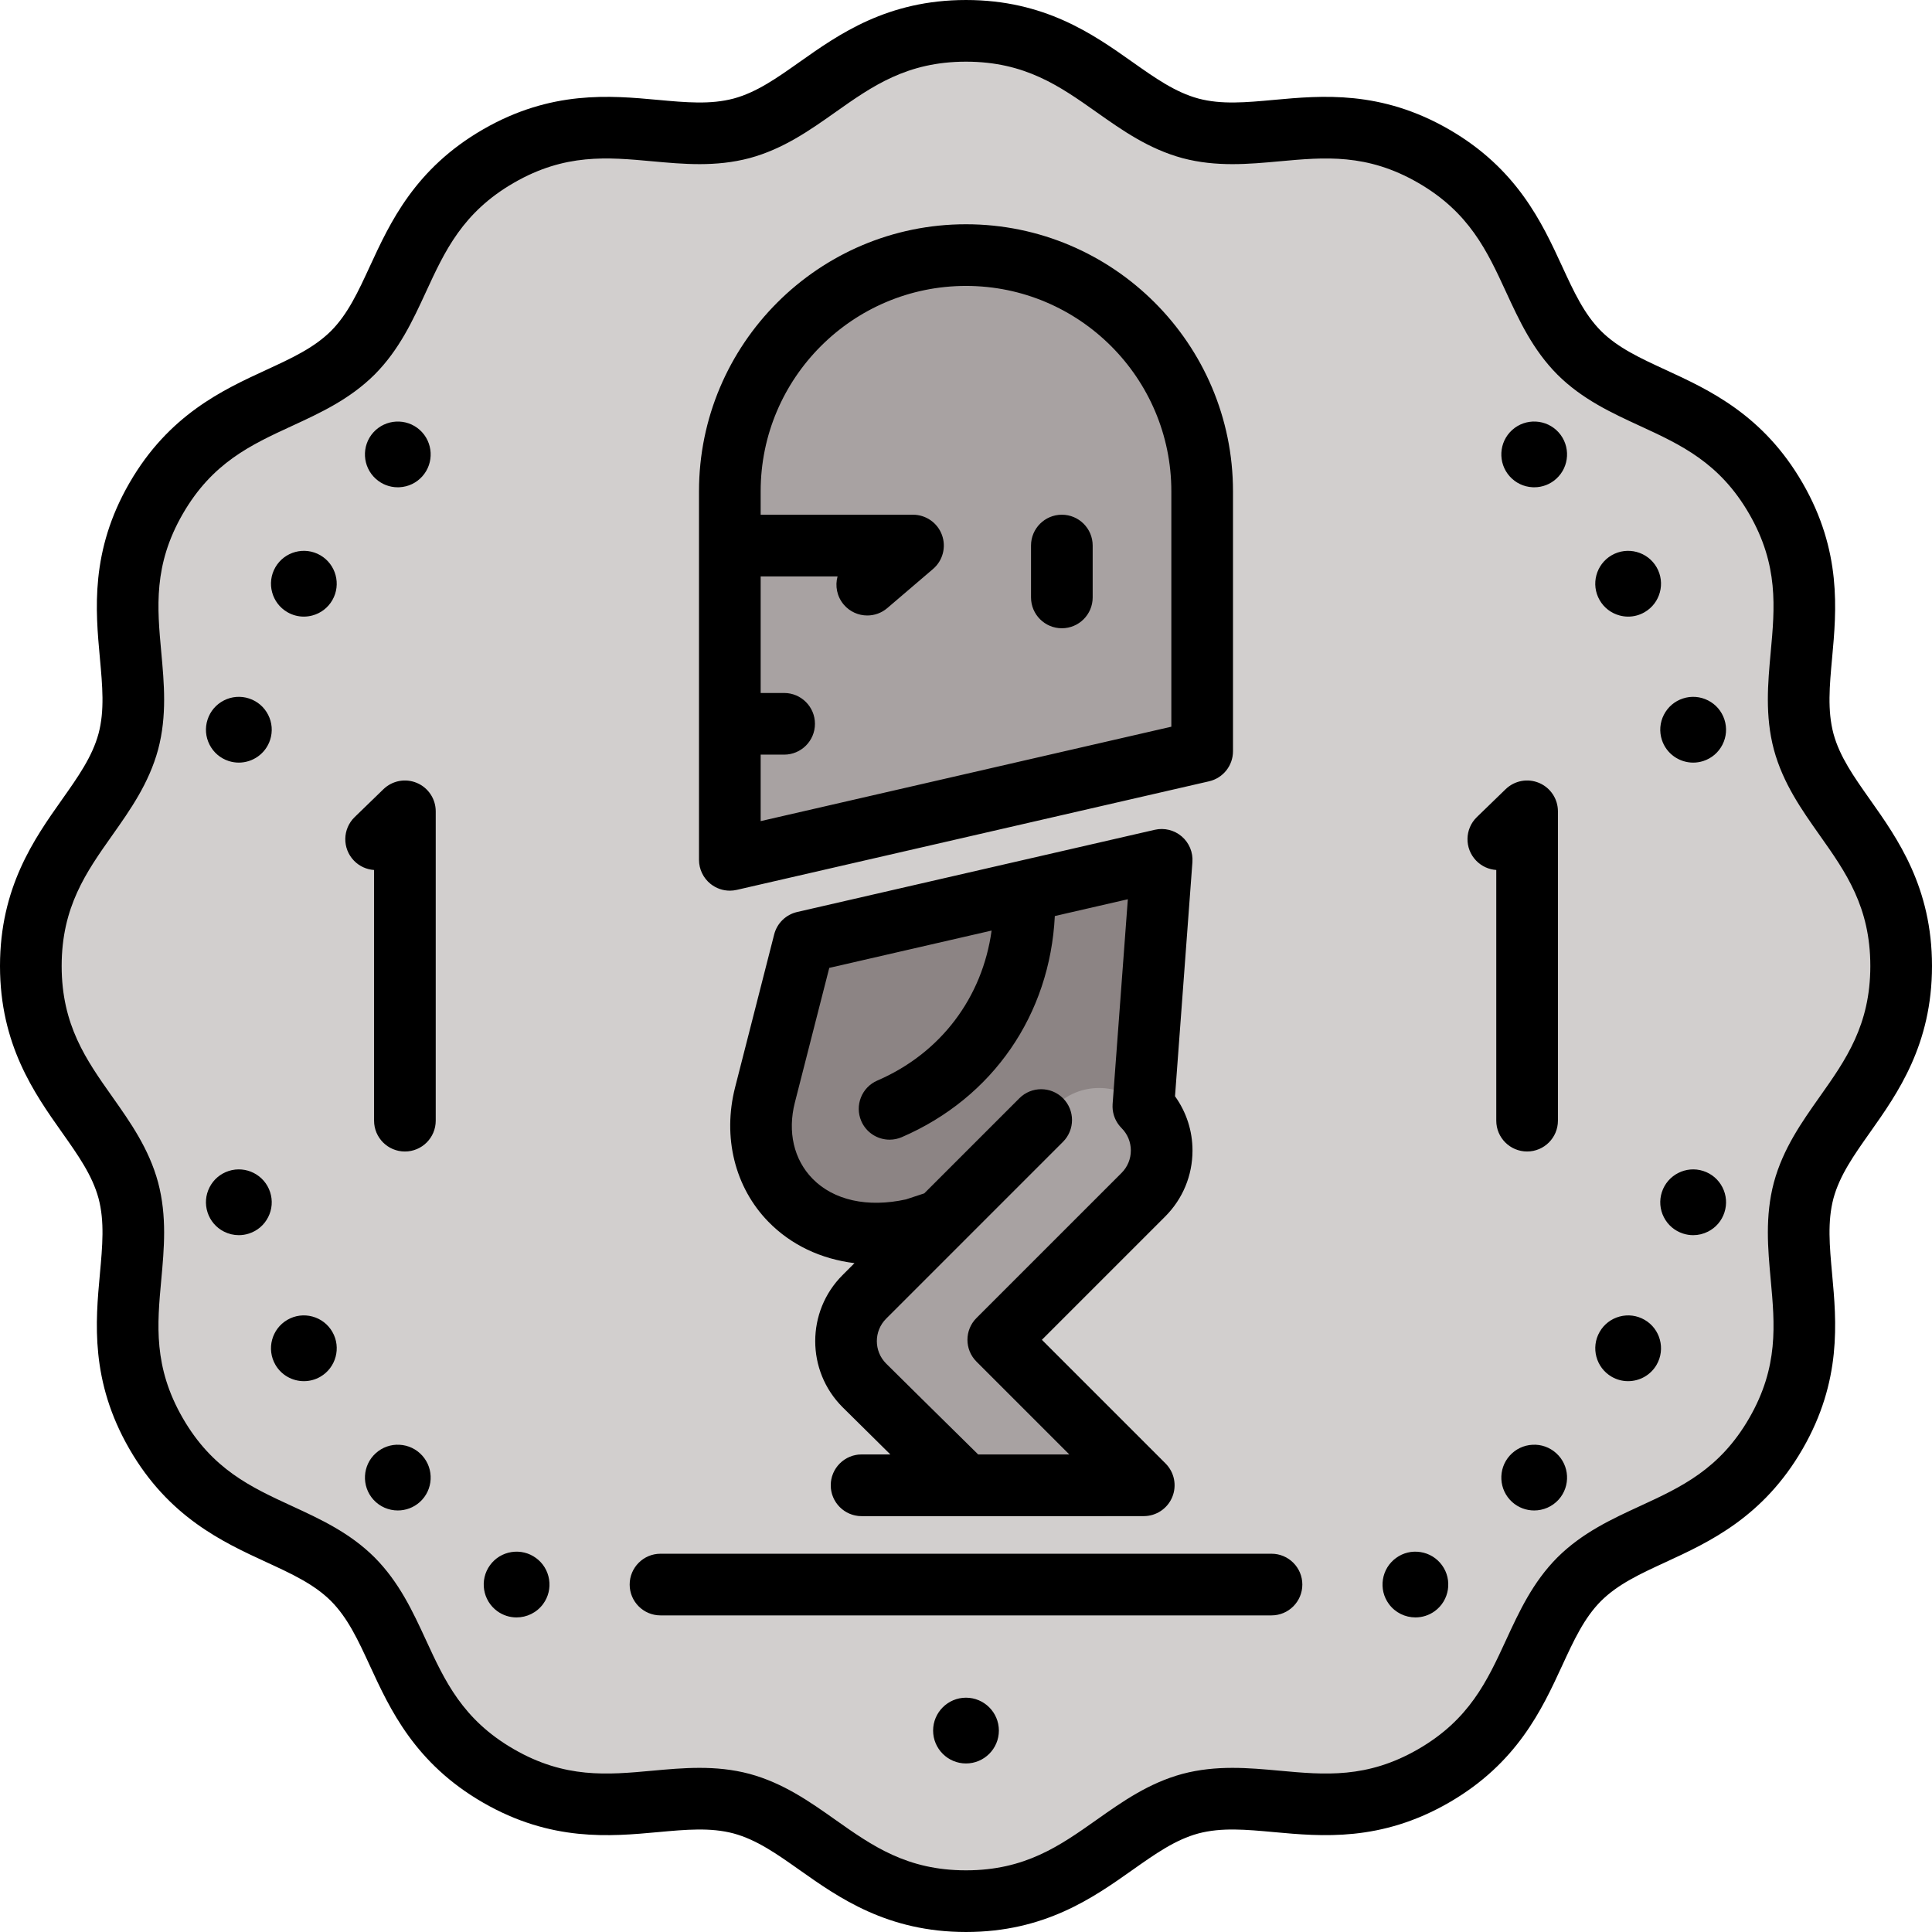 <?xml version="1.0" encoding="iso-8859-1"?>
<!-- Uploaded to: SVG Repo, www.svgrepo.com, Generator: SVG Repo Mixer Tools -->
<svg height="800px" width="800px" version="1.1" id="Layer_1" xmlns="http://www.w3.org/2000/svg" xmlns:xlink="http://www.w3.org/1999/xlink" 
	 viewBox="0 0 512 512" xml:space="preserve">
<path style="fill:#D2CFCE;" d="M477.988,315.482c5.274-19.449,25.841-29.659,25.841-59.482c0-29.823-20.568-40.032-25.841-59.482
	c-5.158-19.48,7.55-38.605-7.362-64.432s-37.829-24.385-52.12-38.593c-14.207-14.291-12.764-37.208-38.592-52.119
	c-25.828-14.912-44.952-2.204-64.432-7.362c-19.449-5.272-29.659-25.841-59.482-25.841s-40.032,20.568-59.482,25.841
	c-19.48,5.158-38.605-7.55-64.432,7.362c-25.827,14.912-24.384,37.829-38.592,52.12c-14.291,14.207-37.208,12.765-52.12,38.592
	s-2.204,44.952-7.362,64.432C28.738,215.968,8.17,226.178,8.17,256c0,29.822,20.568,40.032,25.841,59.482
	c5.158,19.48-7.55,38.605,7.362,64.432s37.829,24.385,52.119,38.593c14.207,14.291,12.765,37.208,38.593,52.12
	c25.828,14.911,44.952,2.203,64.432,7.362c19.451,5.273,29.66,25.84,59.482,25.84s40.032-20.568,59.482-25.841
	c19.48-5.158,38.605,7.549,64.432-7.362c25.828-14.912,24.384-37.829,38.592-52.12c14.291-14.207,37.208-12.765,52.12-38.593
	S472.83,334.962,477.988,315.482z"/>
<path style="fill:#8C8484;" d="M213.08,249.653c0,0-4.658,18.228-10.351,40.507c-5.693,22.28,12.103,41.882,39.547,35.573
	l7.067-2.329L303,293.182l4.854-65.316L213.08,249.653z"/>
<g>
	<path style="fill:#A8A2A2;" d="M255.999,67.602c-34.565,0-62.587,28.022-62.587,62.587v97.677l125.173-28.775v-68.902
		C318.586,95.623,290.566,67.602,255.999,67.602z"/>
	<path style="fill:#A8A2A2;" d="M303,293.181c6.472,6.471,6.472,16.964,0,23.436l-38.443,38.442l32.779,32.779
		c2.337,2.337,3.036,5.852,1.771,8.903c-1.265,3.053-4.244,5.044-7.548,5.044H228.33c-4.512,0-8.17-3.658-8.17-8.17
		s3.658-8.17,8.17-8.17h19.26c-8.778-8.655-16.467-16.245-18.539-18.316c-6.471-6.472-6.471-16.965,0-23.435l46.872-46.872
		l3.641-3.641C286.036,286.71,296.529,286.71,303,293.181z"/>
</g>
<path d="M495.612,300.046C502.913,289.71,512,276.848,512,256s-9.087-33.71-16.388-44.046c-4.33-6.129-8.07-11.423-9.726-17.528
	c-1.632-6.16-1.039-12.615-0.354-20.089c1.156-12.601,2.594-28.283-7.83-46.338c-10.424-18.055-24.724-24.65-36.216-29.951
	c-6.815-3.144-12.701-5.857-17.186-10.316c-4.493-4.519-7.207-10.404-10.35-17.22c-5.3-11.492-11.896-25.793-29.951-36.217
	c-18.055-10.423-33.736-8.986-46.339-7.83c-7.473,0.686-13.926,1.278-20.041-0.341c-6.151-1.668-11.445-5.408-17.575-9.738
	C289.71,9.088,276.848,0.001,255.999,0.001s-33.709,9.086-44.045,16.387c-6.13,4.33-11.423,8.07-17.528,9.726
	c-6.16,1.632-12.615,1.04-20.088,0.354c-12.601-1.155-28.284-2.594-46.339,7.83c-18.054,10.423-24.65,24.724-29.951,36.216
	c-3.144,6.815-5.857,12.701-10.317,17.186c-4.519,4.493-10.404,7.207-17.219,10.35c-11.491,5.3-25.792,11.896-36.216,29.951
	s-8.986,33.736-7.83,46.338c0.685,7.474,1.277,13.929-0.342,20.042c-1.668,6.151-5.408,11.445-9.738,17.574
	C9.087,222.291,0,235.153,0,256s9.087,33.71,16.388,44.046c4.33,6.129,8.07,11.423,9.726,17.528
	c1.632,6.16,1.039,12.615,0.354,20.089c-1.156,12.601-2.594,28.283,7.83,46.338c10.424,18.055,24.724,24.65,36.216,29.951
	c6.815,3.143,12.701,5.858,17.186,10.316c4.494,4.52,7.207,10.406,10.351,17.221c5.3,11.491,11.896,25.792,29.951,36.216
	s33.735,8.985,46.339,7.83c7.473-0.685,13.927-1.277,20.041,0.341c6.151,1.668,11.445,5.408,17.575,9.738
	c10.334,7.3,23.196,16.386,44.043,16.386s33.709-9.086,44.045-16.387c6.13-4.33,11.423-8.07,17.528-9.726
	c6.161-1.631,12.616-1.039,20.088-0.354c12.602,1.155,28.284,2.594,46.339-7.83c18.054-10.423,24.65-24.724,29.951-36.216
	c3.144-6.815,5.858-12.701,10.316-17.186c4.519-4.493,10.404-7.207,17.22-10.35c11.492-5.3,25.793-11.896,36.216-29.951
	c10.423-18.055,8.986-33.736,7.83-46.338c-0.684-7.463-1.275-13.909,0.346-20.061C487.549,311.459,491.286,306.169,495.612,300.046z
	 M482.266,290.618c-4.788,6.778-9.738,13.786-12.163,22.727c-0.004,0.015-0.009,0.031-0.012,0.046
	c-2.372,8.956-1.588,17.501-0.83,25.763c1.089,11.888,2.12,23.116-5.709,36.675c-7.829,13.56-18.068,18.283-28.908,23.283
	c-7.535,3.476-15.326,7.069-21.93,13.634c-6.532,6.57-10.125,14.362-13.601,21.896c-5,10.84-9.723,21.08-23.283,28.908
	c-13.56,7.829-24.789,6.799-36.675,5.709c-8.263-0.757-16.806-1.541-25.809,0.842c-8.941,2.425-15.95,7.375-22.727,12.163
	c-9.751,6.888-18.96,13.394-34.619,13.394s-24.867-6.506-34.617-13.394c-6.777-4.788-13.785-9.738-22.773-12.175
	c-4.512-1.195-8.917-1.588-13.237-1.588c-4.255,0-8.425,0.382-12.527,0.758c-11.886,1.09-23.116,2.12-36.675-5.709
	c-13.559-7.829-18.283-18.068-23.283-28.908c-3.475-7.535-7.07-15.326-13.636-21.931c-6.57-6.532-14.361-10.125-21.896-13.601
	c-10.84-5-21.08-9.723-28.908-23.283c-7.829-13.559-6.799-24.787-5.709-36.675c0.758-8.263,1.541-16.808-0.842-25.81
	c-2.425-8.941-7.375-15.949-12.163-22.727C22.846,280.868,16.34,271.658,16.34,256s6.506-24.867,13.394-34.617
	c4.788-6.778,9.738-13.786,12.175-22.773c2.372-8.956,1.588-17.501,0.83-25.763c-1.089-11.888-2.12-23.116,5.709-36.675
	c7.829-13.56,18.068-18.283,28.908-23.283c7.535-3.475,15.326-7.069,21.93-13.634c6.532-6.57,10.126-14.362,13.601-21.897
	c5-10.84,9.723-21.079,23.283-28.908s24.791-6.798,36.675-5.709c8.264,0.757,16.807,1.543,25.809-0.842
	c8.941-2.425,15.95-7.375,22.727-12.163c9.751-6.887,18.96-13.394,34.618-13.394s24.867,6.506,34.617,13.394
	c6.777,4.788,13.785,9.738,22.773,12.175c8.956,2.372,17.499,1.588,25.763,0.83c11.888-1.089,23.116-2.119,36.675,5.709
	c13.56,7.829,18.283,18.068,23.283,28.908c3.475,7.535,7.069,15.326,13.634,21.93c6.57,6.532,14.362,10.126,21.896,13.601
	c10.84,5,21.08,9.723,28.908,23.283c7.829,13.559,6.799,24.787,5.709,36.675c-0.758,8.263-1.541,16.808,0.842,25.81
	c2.425,8.941,7.375,15.949,12.163,22.727c6.888,9.75,13.394,18.959,13.394,34.617S489.154,280.868,482.266,290.618z M71.058,322.575
	c-1.057,2.071-2.856,3.607-5.067,4.326c-0.886,0.289-1.796,0.431-2.704,0.431c-1.355,0-2.702-0.32-3.946-0.953
	c-2.075-1.056-3.613-2.857-4.335-5.071c-0.721-2.216-0.535-4.579,0.524-6.654c1.057-2.072,2.856-3.609,5.069-4.329
	c0.002,0,0.005-0.001,0.009-0.002c4.569-1.482,9.489,1.031,10.974,5.595C72.305,318.135,72.119,320.499,71.058,322.575z
	 M88.078,352.963c2.394,4.147,0.967,9.486-3.187,11.891c-1.373,0.793-2.872,1.169-4.352,1.169c-3.015,0-5.948-1.562-7.56-4.354
	c-2.403-4.161-0.973-9.502,3.189-11.906c2.017-1.166,4.366-1.475,6.616-0.87C85.034,349.498,86.915,350.942,88.078,352.963z
	 M111.901,385.75c3.21,3.567,2.925,9.085-0.639,12.301c-1.669,1.499-3.758,2.236-5.838,2.236c-2.384,0-4.755-0.968-6.47-2.869
	c-3.221-3.586-2.927-9.105,0.641-12.315c1.729-1.556,3.962-2.351,6.282-2.226C108.203,382.999,110.342,384.018,111.901,385.75z
	 M145.509,418.556c0.366,2.301-0.186,4.606-1.556,6.49c-1.704,2.343-4.367,3.588-7.064,3.588c-1.772,0-3.561-0.538-5.103-1.655
	c-3.896-2.838-4.756-8.295-1.935-12.178c1.369-1.885,3.391-3.123,5.693-3.486c2.3-0.362,4.607,0.193,6.489,1.565
	C143.903,414.236,145.144,416.256,145.509,418.556z M264.714,458.621c0,4.805-3.91,8.715-8.715,8.715s-8.715-3.91-8.715-8.715
	s3.91-8.715,8.715-8.715S264.714,453.816,264.714,458.621z M413.061,397.403c-1.726,1.912-4.107,2.885-6.495,2.885
	c-2.074,0-4.154-0.734-5.813-2.223c-0.004-0.004-0.01-0.009-0.015-0.014c-3.563-3.216-3.85-8.734-0.638-12.301
	c1.558-1.731,3.698-2.751,6.024-2.872c2.331-0.131,4.561,0.672,6.29,2.233C415.974,388.314,416.268,393.831,413.061,397.403z
	 M439.022,361.669c-1.612,2.792-4.548,4.355-7.561,4.355c-1.477,0-2.974-0.376-4.343-1.167c-0.002-0.001-0.004-0.002-0.007-0.003
	c-4.155-2.405-5.583-7.744-3.181-11.901c1.157-2.01,3.037-3.455,5.289-4.059c2.253-0.602,4.605-0.293,6.622,0.875
	C439.994,352.168,441.425,357.509,439.022,361.669z M456.468,314.655c1.059,2.075,1.245,4.439,0.524,6.654
	c-0.72,2.214-2.259,4.015-4.335,5.071c-1.243,0.633-2.588,0.953-3.945,0.953c-0.909,0-1.82-0.144-2.709-0.434
	c-2.209-0.72-4.007-2.255-5.062-4.325c-1.06-2.076-1.246-4.44-0.525-6.657c1.485-4.564,6.408-7.076,10.974-5.595
	C453.611,311.045,455.411,312.582,456.468,314.655z M55.532,197.346c-1.059-2.075-1.245-4.439-0.524-6.654
	c0.72-2.214,2.259-4.015,4.335-5.071c2.075-1.057,4.44-1.242,6.653-0.52c2.206,0.718,4.006,2.254,5.062,4.325
	c1.06,2.076,1.246,4.44,0.525,6.657c-1.196,3.677-4.622,6.02-8.295,6.02c-0.888,0-1.79-0.136-2.679-0.425
	c-0.002-0.001-0.005-0.002-0.009-0.002C58.389,200.956,56.589,199.419,55.532,197.346z M72.978,150.332
	c2.404-4.16,7.744-5.593,11.906-3.189c4.161,2.409,5.588,7.748,3.187,11.906c-1.157,2.01-3.037,3.455-5.289,4.059
	c-0.752,0.202-1.514,0.301-2.271,0.301c-1.51,0-3-0.395-4.343-1.172C72.006,159.834,70.575,154.492,72.978,150.332z M98.939,114.598
	c3.225-3.573,8.74-3.865,12.308-0.661c3.579,3.229,3.865,8.748,0.654,12.315c-1.558,1.731-3.698,2.751-6.024,2.872
	c-0.155,0.009-0.309,0.012-0.463,0.012c-2.156,0-4.206-0.785-5.819-2.238C96.026,123.688,95.732,118.17,98.939,114.598z
	 M400.099,126.251c-3.21-3.567-2.925-9.085,0.639-12.301c0.004-0.004,0.01-0.01,0.015-0.014c3.567-3.203,9.083-2.913,12.293,0.646
	c3.221,3.586,2.927,9.105-0.641,12.315c-1.607,1.451-3.66,2.238-5.819,2.238c-0.155,0-0.308-0.003-0.463-0.012
	C403.797,129.002,401.658,127.983,400.099,126.251z M423.922,159.038c-2.394-4.147-0.967-9.486,3.187-11.891
	c0.002-0.001,0.004-0.002,0.007-0.003c4.161-2.403,9.501-0.974,11.906,3.189c2.403,4.161,0.973,9.502-3.189,11.906
	c-1.34,0.776-2.831,1.172-4.342,1.172c-0.758,0-1.521-0.1-2.272-0.302C426.966,162.504,425.085,161.059,423.922,159.038z
	 M456.992,190.692c0.721,2.216,0.535,4.579-0.524,6.654c-1.057,2.072-2.856,3.609-5.069,4.329c-0.891,0.29-1.796,0.427-2.686,0.427
	c-3.677,0-7.102-2.343-8.297-6.019c-0.721-2.217-0.535-4.581,0.525-6.657c1.056-2.069,2.854-3.605,5.062-4.325
	c2.214-0.722,4.577-0.538,6.653,0.52C454.732,186.676,456.272,188.478,456.992,190.692z M382.148,414.801
	c2.821,3.88,1.961,9.339-1.918,12.166c-1.55,1.123-3.345,1.665-5.124,1.665c-2.698,0-5.356-1.244-7.057-3.584
	c-0.001-0.001-0.001-0.002-0.002-0.002c-1.369-1.885-1.922-4.19-1.556-6.49c0.365-2.301,1.606-4.32,3.491-5.688
	c1.866-1.362,4.17-1.915,6.473-1.553C378.757,411.679,380.778,412.917,382.148,414.801z M316.024,304.899
	c0-5.237-1.638-10.209-4.633-14.38l4.611-62.048c0.192-2.588-0.856-5.113-2.826-6.804c-1.968-1.692-4.625-2.346-7.153-1.765
	L211.25,241.69c-2.98,0.685-5.329,2.977-6.085,5.94l-10.351,40.508c-3.374,13.204-0.081,26.526,8.811,35.635
	c5.999,6.147,13.903,9.872,22.822,10.974l-3.17,3.17c-9.646,9.646-9.646,25.343,0,34.99c1.632,1.632,6.672,6.611,12.68,12.54h-7.624
	c-4.512,0-8.17,3.658-8.17,8.17c0,4.512,3.658,8.17,8.17,8.17h74.776c3.305,0,6.283-1.99,7.548-5.044
	c1.265-3.053,0.565-6.567-1.771-8.903l-32.776-32.774l32.67-32.67C313.45,317.721,316.024,311.508,316.024,304.899z
	 M297.223,310.839l-38.447,38.447c-3.191,3.191-3.191,8.364,0,11.554l24.605,24.605h-24.153
	c-10.17-10.024-21.781-21.476-24.398-24.093c-3.276-3.276-3.276-8.606,0-11.882l46.872-46.872c3.191-3.191,3.191-8.364,0-11.554
	c-3.191-3.191-8.364-3.191-11.554,0l-25.208,25.208l-4.845,1.597c-10.158,2.243-19.173,0.249-24.776-5.491
	c-4.95-5.071-6.653-12.425-4.672-20.176l9.119-35.683l43.019-9.889c-2.439,17.734-13.456,32.48-30.277,39.744
	c-4.143,1.789-6.05,6.597-4.262,10.74c1.333,3.087,4.342,4.933,7.505,4.933c1.081,0,2.18-0.216,3.235-0.672
	c24.176-10.44,39.263-32.518,40.551-58.597l19.349-4.448l-4.033,54.264c-0.007,0.092-0.002,0.181-0.007,0.272
	c-0.007,0.148-0.013,0.296-0.011,0.446c0.001,0.135,0.011,0.269,0.02,0.403c0.009,0.129,0.016,0.257,0.029,0.386
	c0.016,0.144,0.039,0.285,0.062,0.427c0.02,0.12,0.039,0.239,0.064,0.357c0.029,0.139,0.065,0.278,0.101,0.415
	c0.032,0.121,0.064,0.241,0.102,0.359c0.041,0.13,0.086,0.255,0.134,0.382c0.046,0.125,0.094,0.249,0.147,0.374
	c0.049,0.114,0.104,0.227,0.158,0.34c0.062,0.127,0.125,0.255,0.195,0.381c0.059,0.107,0.121,0.209,0.184,0.313
	c0.075,0.122,0.15,0.245,0.232,0.364c0.072,0.106,0.15,0.207,0.227,0.309c0.082,0.108,0.163,0.217,0.252,0.321
	c0.094,0.112,0.194,0.219,0.294,0.325c0.064,0.069,0.12,0.141,0.186,0.206c1.587,1.586,2.461,3.696,2.461,5.94
	C299.685,307.139,298.809,309.252,297.223,310.839z M188.324,234.257c1.46,1.162,3.258,1.779,5.088,1.779
	c0.611,0,1.224-0.069,1.83-0.207l125.173-28.775c3.71-0.853,6.34-4.156,6.34-7.963v-68.902c0-39.015-31.742-70.757-70.757-70.757
	s-70.757,31.742-70.757,70.757v97.677C185.243,230.354,186.377,232.707,188.324,234.257z M255.999,75.772
	c30.005,0,54.417,24.411,54.417,54.417v62.396l-108.832,25.019v-17.618h6.218c4.512,0,8.17-3.658,8.17-8.17
	c0-4.512-3.658-8.17-8.17-8.17h-6.218v-30.899h20.38c-0.703,2.531-0.173,5.354,1.661,7.5c1.616,1.89,3.908,2.861,6.214,2.861
	c1.878,0,3.766-0.644,5.305-1.96l12.12-10.362c2.6-2.223,3.54-5.83,2.355-9.04c-1.184-3.209-4.244-5.34-7.665-5.34h-40.372v-6.218
	C201.584,100.183,225.995,75.772,255.999,75.772z M273.23,158.325v-13.749c0-4.512,3.658-8.17,8.17-8.17s8.17,3.658,8.17,8.17
	v13.749c0,4.512-3.658,8.17-8.17,8.17C276.888,166.495,273.23,162.837,273.23,158.325z M115.472,215.012v81.979
	c0,4.513-3.658,8.17-8.17,8.17s-8.17-3.657-8.17-8.17v-66.436c-1.948-0.13-3.856-0.953-5.323-2.466
	c-3.14-3.24-3.06-8.412,0.181-11.553l7.626-7.391c2.356-2.283,5.85-2.938,8.872-1.657
	C113.509,208.768,115.472,211.73,115.472,215.012z M396.527,296.989v-66.436c-1.948-0.13-3.856-0.953-5.323-2.466
	c-3.14-3.24-3.06-8.412,0.181-11.553l7.626-7.391c2.356-2.283,5.85-2.938,8.872-1.657c3.021,1.279,4.985,4.242,4.985,7.523v81.979
	c0,4.513-3.658,8.17-8.17,8.17S396.527,301.503,396.527,296.989z M345.132,419.925c0,4.512-3.658,8.17-8.17,8.17H175.038
	c-4.512,0-8.17-3.658-8.17-8.17c0-4.512,3.658-8.17,8.17-8.17h161.925C341.474,411.754,345.132,415.411,345.132,419.925z"/>
</svg>